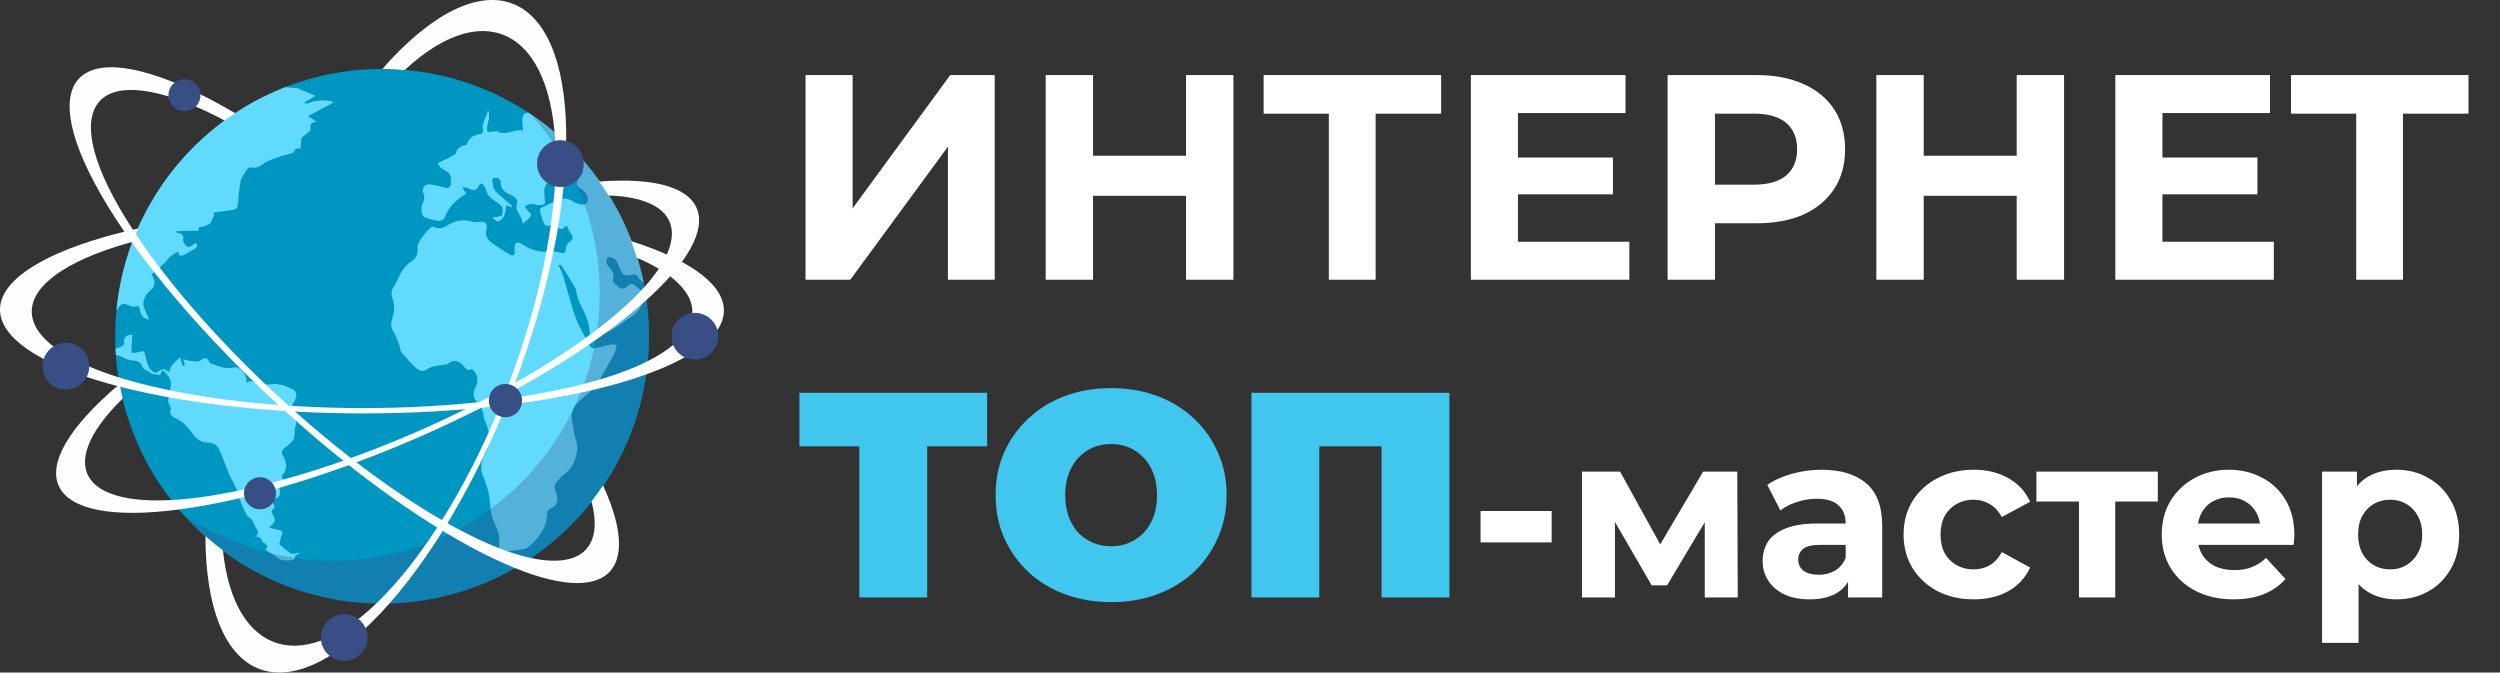 <?xml version="1.0" encoding="UTF-8"?> <svg xmlns="http://www.w3.org/2000/svg" width="171" height="46" viewBox="0 0 171 46" fill="none"><rect x="0" y="0" width="171" height="46" fill="#333333" stroke="none"/> <path d="M55.099 19.133V5.133H58.319V14.253L64.999 5.133H68.039V19.133H64.839V10.033L58.159 19.133H55.099ZM81.125 5.133H84.365V19.133H81.125V5.133ZM74.765 19.133H71.525V5.133H74.765V19.133ZM81.365 13.393H74.525V10.653H81.365V13.393ZM90.893 19.133V7.033L91.633 7.773H86.433V5.133H98.573V7.773H93.373L94.093 7.033V19.133H90.893ZM103.587 10.773H110.327V13.293H103.587V10.773ZM103.827 16.533H111.447V19.133H100.607V5.133H111.187V7.733H103.827V16.533ZM114.064 19.133V5.133H120.124C121.378 5.133 122.458 5.339 123.364 5.753C124.271 6.153 124.971 6.733 125.464 7.493C125.958 8.253 126.204 9.159 126.204 10.213C126.204 11.253 125.958 12.153 125.464 12.913C124.971 13.673 124.271 14.259 123.364 14.673C122.458 15.073 121.378 15.273 120.124 15.273H115.864L117.304 13.813V19.133H114.064ZM117.304 14.173L115.864 12.633H119.944C120.944 12.633 121.691 12.419 122.184 11.993C122.678 11.566 122.924 10.973 122.924 10.213C122.924 9.439 122.678 8.839 122.184 8.413C121.691 7.986 120.944 7.773 119.944 7.773H115.864L117.304 6.233V14.173ZM137.942 5.133H141.182V19.133H137.942V5.133ZM131.582 19.133H128.342V5.133H131.582V19.133ZM138.182 13.393H131.342V10.653H138.182V13.393ZM147.669 10.773H154.409V13.293H147.669V10.773ZM147.909 16.533H155.529V19.133H144.689V5.133H155.269V7.733H147.909V16.533ZM161.166 19.133V7.033L161.906 7.773H156.706V5.133H168.846V7.773H163.646L164.366 7.033V19.133H161.166Z" fill="white"></path> <path d="M58.779 40.867V29.507L59.799 30.527H54.679V26.867H67.519V30.527H62.399L63.419 29.507V40.867H58.779ZM76.001 41.187C74.867 41.187 73.814 41.007 72.841 40.647C71.881 40.287 71.047 39.781 70.341 39.127C69.634 38.461 69.081 37.681 68.681 36.787C68.294 35.894 68.101 34.921 68.101 33.867C68.101 32.801 68.294 31.827 68.681 30.947C69.081 30.054 69.634 29.281 70.341 28.627C71.047 27.961 71.881 27.447 72.841 27.087C73.814 26.727 74.867 26.547 76.001 26.547C77.147 26.547 78.201 26.727 79.161 27.087C80.121 27.447 80.954 27.961 81.661 28.627C82.367 29.281 82.914 30.054 83.301 30.947C83.701 31.827 83.901 32.801 83.901 33.867C83.901 34.921 83.701 35.894 83.301 36.787C82.914 37.681 82.367 38.461 81.661 39.127C80.954 39.781 80.121 40.287 79.161 40.647C78.201 41.007 77.147 41.187 76.001 41.187ZM76.001 37.367C76.441 37.367 76.847 37.287 77.221 37.127C77.607 36.967 77.941 36.741 78.221 36.447C78.514 36.141 78.741 35.774 78.901 35.347C79.061 34.907 79.141 34.414 79.141 33.867C79.141 33.321 79.061 32.834 78.901 32.407C78.741 31.967 78.514 31.601 78.221 31.307C77.941 31.001 77.607 30.767 77.221 30.607C76.847 30.447 76.441 30.367 76.001 30.367C75.561 30.367 75.147 30.447 74.761 30.607C74.387 30.767 74.054 31.001 73.761 31.307C73.481 31.601 73.261 31.967 73.101 32.407C72.941 32.834 72.861 33.321 72.861 33.867C72.861 34.414 72.941 34.907 73.101 35.347C73.261 35.774 73.481 36.141 73.761 36.447C74.054 36.741 74.387 36.967 74.761 37.127C75.147 37.287 75.561 37.367 76.001 37.367ZM85.599 40.867V26.867H99.139V40.867H94.499V29.527L95.519 30.527H89.219L90.239 29.527V40.867H85.599Z" fill="#41C6ED"></path> <path d="M101.269 37.102V34.954H106.134V37.102H101.269ZM108.206 40.867V32.259H110.814L114.062 38.147H113.022L116.494 32.259H118.83L118.862 40.867H116.606V34.819L116.99 35.075L114.03 40.035H112.974L109.998 34.899L110.462 34.787V40.867H108.206ZM126.405 40.867V39.187L126.245 38.819V35.811C126.245 35.278 126.08 34.862 125.749 34.563C125.429 34.265 124.933 34.115 124.261 34.115C123.802 34.115 123.349 34.19 122.901 34.339C122.464 34.478 122.09 34.67 121.781 34.915L120.885 33.171C121.354 32.841 121.92 32.585 122.581 32.403C123.242 32.222 123.914 32.131 124.597 32.131C125.909 32.131 126.928 32.441 127.653 33.059C128.378 33.678 128.741 34.643 128.741 35.955V40.867H126.405ZM123.781 40.995C123.109 40.995 122.533 40.883 122.053 40.659C121.573 40.425 121.205 40.11 120.949 39.715C120.693 39.321 120.565 38.878 120.565 38.387C120.565 37.875 120.688 37.427 120.933 37.043C121.189 36.659 121.589 36.361 122.133 36.147C122.677 35.923 123.386 35.811 124.261 35.811H126.549V37.267H124.533C123.946 37.267 123.541 37.363 123.317 37.555C123.104 37.747 122.997 37.987 122.997 38.275C122.997 38.595 123.12 38.851 123.365 39.043C123.621 39.225 123.968 39.315 124.405 39.315C124.821 39.315 125.194 39.219 125.525 39.027C125.856 38.825 126.096 38.531 126.245 38.147L126.629 39.299C126.448 39.854 126.117 40.275 125.637 40.563C125.157 40.851 124.538 40.995 123.781 40.995ZM135.005 40.995C134.077 40.995 133.251 40.809 132.525 40.435C131.8 40.051 131.229 39.523 130.813 38.851C130.408 38.179 130.205 37.417 130.205 36.563C130.205 35.699 130.408 34.937 130.813 34.275C131.229 33.603 131.8 33.081 132.525 32.707C133.251 32.323 134.077 32.131 135.005 32.131C135.912 32.131 136.701 32.323 137.373 32.707C138.045 33.081 138.541 33.619 138.861 34.323L136.925 35.363C136.701 34.958 136.419 34.659 136.077 34.467C135.747 34.275 135.384 34.179 134.989 34.179C134.563 34.179 134.179 34.275 133.837 34.467C133.496 34.659 133.224 34.931 133.021 35.283C132.829 35.635 132.733 36.062 132.733 36.563C132.733 37.065 132.829 37.491 133.021 37.843C133.224 38.195 133.496 38.467 133.837 38.659C134.179 38.851 134.563 38.947 134.989 38.947C135.384 38.947 135.747 38.857 136.077 38.675C136.419 38.483 136.701 38.179 136.925 37.763L138.861 38.819C138.541 39.513 138.045 40.051 137.373 40.435C136.701 40.809 135.912 40.995 135.005 40.995ZM142.202 40.867V33.731L142.762 34.307H139.29V32.259H147.594V34.307H144.122L144.682 33.731V40.867H142.202ZM152.774 40.995C151.792 40.995 150.928 40.803 150.182 40.419C149.446 40.035 148.875 39.513 148.47 38.851C148.064 38.179 147.862 37.417 147.862 36.563C147.862 35.699 148.059 34.937 148.454 34.275C148.859 33.603 149.408 33.081 150.102 32.707C150.795 32.323 151.579 32.131 152.454 32.131C153.296 32.131 154.054 32.313 154.726 32.675C155.408 33.027 155.947 33.539 156.342 34.211C156.736 34.873 156.934 35.667 156.934 36.595C156.934 36.691 156.928 36.803 156.918 36.931C156.907 37.049 156.896 37.161 156.886 37.267H149.894V35.811H155.574L154.614 36.243C154.614 35.795 154.523 35.406 154.342 35.075C154.16 34.745 153.91 34.489 153.59 34.307C153.27 34.115 152.896 34.019 152.47 34.019C152.043 34.019 151.664 34.115 151.334 34.307C151.014 34.489 150.763 34.75 150.582 35.091C150.4 35.422 150.31 35.817 150.31 36.275V36.659C150.31 37.129 150.411 37.545 150.614 37.907C150.827 38.259 151.12 38.531 151.494 38.723C151.878 38.905 152.326 38.995 152.838 38.995C153.296 38.995 153.696 38.926 154.038 38.787C154.39 38.649 154.71 38.441 154.998 38.163L156.326 39.603C155.931 40.051 155.435 40.398 154.838 40.643C154.24 40.878 153.552 40.995 152.774 40.995ZM163.919 40.995C163.193 40.995 162.559 40.835 162.015 40.515C161.471 40.195 161.044 39.71 160.735 39.059C160.436 38.398 160.287 37.566 160.287 36.563C160.287 35.55 160.431 34.718 160.719 34.067C161.007 33.417 161.423 32.931 161.967 32.611C162.511 32.291 163.161 32.131 163.919 32.131C164.729 32.131 165.455 32.318 166.095 32.691C166.745 33.054 167.257 33.566 167.631 34.227C168.015 34.889 168.207 35.667 168.207 36.563C168.207 37.47 168.015 38.254 167.631 38.915C167.257 39.577 166.745 40.089 166.095 40.451C165.455 40.814 164.729 40.995 163.919 40.995ZM158.831 43.971V32.259H161.215V34.019L161.167 36.579L161.327 39.123V43.971H158.831ZM163.487 38.947C163.903 38.947 164.271 38.851 164.591 38.659C164.921 38.467 165.183 38.195 165.375 37.843C165.577 37.481 165.679 37.054 165.679 36.563C165.679 36.062 165.577 35.635 165.375 35.283C165.183 34.931 164.921 34.659 164.591 34.467C164.271 34.275 163.903 34.179 163.487 34.179C163.071 34.179 162.697 34.275 162.367 34.467C162.036 34.659 161.775 34.931 161.583 35.283C161.391 35.635 161.295 36.062 161.295 36.563C161.295 37.054 161.391 37.481 161.583 37.843C161.775 38.195 162.036 38.467 162.367 38.659C162.697 38.851 163.071 38.947 163.487 38.947Z" fill="white"></path> <path d="M26.136 41.282C36.218 41.282 44.391 33.097 44.391 23C44.391 12.903 36.218 4.717 26.136 4.717C16.054 4.717 7.881 12.903 7.881 23C7.881 33.097 16.054 41.282 26.136 41.282Z" fill="#0096C2"></path> <path d="M36.148 7.709C35.707 7.735 35.656 8.007 35.787 8.928C35.188 8.786 34.602 9.336 33.992 8.979C33.957 8.96 33.885 8.976 33.85 8.975C33.261 9.081 33.244 9.063 33.371 8.408C33.392 8.285 33.449 8.162 33.453 8.055C33.457 7.914 33.462 7.754 33.431 7.61L33.36 7.608C33.257 8.049 32.908 8.43 33.051 8.968C33.05 9.021 32.938 9.177 32.885 9.176C32.458 9.198 32.115 9.383 31.941 9.84C31.904 9.875 31.849 9.944 31.813 9.943C31.492 9.986 31.256 10.156 31.174 10.51C31.154 10.58 31.011 10.611 30.939 10.662C30.813 10.712 30.721 10.798 30.613 10.848C30.505 10.898 30.379 10.947 30.271 10.997C30.145 11.064 30.054 11.115 29.928 11.182C29.996 11.273 30.063 11.4 30.15 11.474C30.341 11.604 30.551 11.7 30.707 11.847C30.895 12.048 30.912 12.671 30.712 12.825C30.585 12.91 30.357 12.814 30.198 12.773C29.898 12.729 29.635 12.614 29.351 12.605C29.014 12.594 28.827 12.909 28.959 13.215C29.041 13.449 29.052 13.645 28.921 13.872C28.751 14.187 28.821 14.794 29.032 14.854C29.313 14.969 29.595 15.049 29.877 15.093C30.124 15.154 30.357 15.072 30.455 14.791C30.724 14.141 31.163 13.71 31.725 13.355C31.779 13.321 31.852 13.27 31.888 13.253C31.769 13.089 31.702 12.945 31.617 12.835C31.795 12.805 31.937 12.828 32.076 12.903C32.339 13.018 32.586 13.079 32.757 12.711C32.817 12.517 32.976 12.522 33.095 12.686C33.146 12.776 33.232 12.868 33.246 12.993C33.356 13.459 33.688 13.629 34 13.852C34.14 13.946 34.313 14.076 34.361 14.237C34.411 14.363 34.386 14.593 34.328 14.716C34.272 14.803 34.095 14.798 33.952 14.847L33.739 14.84C33.738 14.858 33.719 14.893 33.719 14.911C33.822 15.003 33.942 15.166 34.067 15.135C34.387 15.109 34.616 14.619 34.615 14.05C34.739 14.089 34.845 14.11 34.967 14.167C34.986 14.15 35.005 14.097 35.023 14.08C34.798 13.877 34.555 13.709 34.349 13.49C34.055 13.232 33.723 13.061 33.72 12.581C33.689 12.438 33.572 12.221 33.804 12.175C34 12.145 34.248 12.171 34.239 12.473C34.24 12.988 34.555 13.141 34.887 13.311C35.028 13.369 35.168 13.426 35.253 13.536C35.339 13.627 35.405 13.79 35.385 13.878C35.269 14.176 35.333 14.392 35.486 14.61C35.554 14.701 35.604 14.809 35.637 14.899C35.704 15.026 35.735 15.169 35.767 15.295C35.877 15.191 35.985 15.123 36.095 15.021C36.131 14.986 36.168 14.952 36.187 14.917C36.352 14.761 36.373 14.638 36.182 14.49C36.061 14.397 35.995 14.253 35.892 14.143C36.183 13.903 36.431 13.928 36.695 14.008C36.889 14.049 37.12 14.039 37.265 13.936C37.319 13.902 37.241 13.58 37.247 13.384C37.235 13.206 37.188 12.991 37.264 12.852C37.342 12.605 37.49 12.396 37.62 12.222C37.75 12.066 37.933 11.877 38.003 11.897C38.196 11.974 38.332 12.173 38.451 12.355C38.555 12.43 38.602 12.627 38.709 12.63C38.832 12.652 38.995 12.55 39.139 12.501C39.14 12.448 39.123 12.43 39.125 12.394C38.949 12.317 38.791 12.259 38.616 12.182L38.619 12.076C39.049 11.965 39.479 11.836 39.909 11.707C39.832 11.918 39.721 12.039 39.61 12.195C39.388 12.491 39.384 12.615 39.643 12.855C39.799 12.984 39.991 13.097 40.109 13.278C40.194 13.405 40.222 13.637 40.182 13.796C40.161 13.903 39.944 14.002 39.82 13.998C39.608 13.974 39.38 13.896 39.205 13.784C38.805 13.522 38.414 13.528 38.035 13.747C37.711 13.879 37.422 14.012 37.116 14.163C37.043 14.214 36.917 14.281 36.915 14.352C37.011 14.675 37.072 15.015 37.222 15.322C37.255 15.412 37.554 15.493 37.609 15.441C37.811 15.216 37.914 15.326 38.07 15.473C38.258 15.71 38.435 15.733 38.636 15.527C38.692 15.457 38.745 15.441 38.764 15.424C38.864 15.64 38.929 15.838 39.048 15.984C39.219 16.203 39.215 16.327 38.996 16.516C38.851 16.618 38.702 16.827 38.697 16.986C38.705 17.307 38.598 17.322 38.404 17.298C38.139 17.236 37.839 17.173 37.59 17.201C36.894 17.286 36.297 17.09 35.705 16.698C35.584 16.605 35.373 16.545 35.299 16.632C35.19 16.7 35.183 16.93 35.196 17.091C35.238 17.448 35.146 17.552 34.849 17.4C34.465 17.175 34.082 16.914 33.717 16.671C33.352 16.428 33.148 16.12 33.288 15.626C33.351 15.308 33.179 15.143 32.876 15.169C32.698 15.181 32.501 15.228 32.343 15.17C31.745 14.991 31.211 15.046 30.649 15.384C30.341 15.588 30 15.72 29.616 15.494C29.581 15.475 29.418 15.577 29.345 15.664C29.161 15.871 28.977 16.061 28.809 16.305C28.697 16.497 28.547 16.741 28.559 16.937C28.581 17.365 28.483 17.664 28.157 17.867C27.668 18.172 27.387 18.679 27.157 19.206C27.082 19.327 27.042 19.468 26.968 19.573C26.747 19.833 26.737 20.153 26.868 20.477C26.998 20.89 26.985 21.299 26.847 21.739C26.769 21.985 26.705 22.321 26.823 22.52C27.075 22.973 27.292 23.424 27.399 23.961C27.415 24.033 27.448 24.105 27.5 24.16C27.792 24.471 28.066 24.8 28.377 25.095C28.617 25.333 28.897 25.484 29.206 25.262C29.532 25.042 29.906 25.018 30.28 24.958C30.44 24.963 30.584 24.932 30.711 24.829C31.038 24.591 31.337 24.689 31.613 24.928C31.786 25.094 31.918 25.436 32.243 25.251C32.261 25.233 32.331 25.271 32.365 25.325C32.642 25.548 32.732 26.066 32.562 26.399C32.353 26.837 32.326 27.156 32.583 27.431C32.858 27.742 33.061 28.068 33.083 28.496C33.096 28.639 33.162 28.801 33.23 28.927C33.544 29.666 33.575 30.396 33.163 31.077C32.862 31.601 32.828 32.116 33.095 32.693C33.326 33.252 33.485 33.843 33.52 34.449C33.54 34.93 33.65 35.396 33.832 35.811C34.067 36.263 34.212 36.73 34.142 37.261C34.094 37.651 34.198 37.761 34.536 37.718C34.999 37.696 35.445 37.622 35.891 37.547C35.963 37.531 36.054 37.463 36.127 37.411C36.819 36.846 37.372 36.188 37.421 35.175C37.448 34.892 37.576 34.789 37.791 34.725C37.899 34.657 38.027 34.537 38.066 34.431C38.163 34.15 38.136 33.882 37.986 33.593C37.936 33.467 37.927 33.2 37.983 33.095C38.187 32.817 38.426 32.557 38.699 32.352C39.281 31.926 39.614 30.905 39.423 30.188C39.277 29.756 39.237 29.31 39.145 28.845C38.973 28.11 39.342 27.66 39.834 27.248C40.199 26.957 40.581 26.649 40.825 26.248C41.271 25.603 41.649 24.868 42.026 24.168C42.12 23.994 42.127 23.763 42.186 23.569C41.991 23.563 41.796 23.557 41.635 23.605C41.278 23.648 40.937 23.779 40.598 23.822C40.509 23.837 40.388 23.727 40.32 23.618C40.135 23.274 39.952 22.912 39.749 22.55C39.717 22.443 39.649 22.352 39.582 22.243C39.466 21.954 39.334 21.648 39.237 21.343C39.06 20.75 38.9 20.176 38.723 19.584C38.642 19.332 38.597 19.082 38.516 18.831C38.417 18.596 38.317 18.362 38.2 18.127C38.326 18.096 38.395 18.133 38.429 18.188C38.751 18.695 39.054 19.221 39.375 19.747C39.427 19.802 39.406 19.908 39.42 20.015C39.486 20.177 39.499 20.337 39.547 20.499C39.897 21.239 40.319 21.928 40.345 22.818C40.338 23.049 40.477 23.16 40.729 23.043C40.927 22.943 41.159 22.897 41.358 22.796C41.682 22.664 41.989 22.496 42.297 22.292C42.587 22.105 42.879 21.848 43.187 21.662C43.621 21.391 43.882 20.99 44.023 20.479C44.063 20.337 43.946 20.103 43.88 19.94C43.813 19.814 43.655 19.738 43.552 19.628C43.346 19.408 43.152 19.349 42.896 19.59C42.677 19.778 42.409 19.841 42.188 19.514C42.172 19.46 42.083 19.458 42.049 19.421C41.998 19.331 41.896 19.203 41.916 19.132C42.032 18.816 41.933 18.581 41.744 18.362C41.658 18.271 41.556 18.161 41.506 18.035C41.474 17.927 41.48 17.749 41.518 17.662C41.574 17.574 41.733 17.579 41.856 17.619C42.138 17.681 42.236 17.969 42.335 18.221C42.564 18.833 42.704 18.908 43.276 18.784C43.366 18.751 43.507 18.773 43.559 18.845C43.695 19.062 43.851 19.217 44.023 19.32C43.035 14.478 40.135 10.333 36.148 7.709Z" fill="#61DAFE"></path> <path d="M9.009 24.653C9.446 24.663 9.621 24.775 9.781 25.155C9.815 25.226 9.921 25.285 10.012 25.346C10.068 25.387 10.173 25.382 10.218 25.438C10.418 25.67 10.71 25.582 10.942 25.655C11.015 25.541 11.06 25.433 11.105 25.325C11.513 25.606 11.758 26.072 11.685 26.413C11.61 26.753 11.537 27.083 11.497 27.408C11.491 27.524 11.584 27.657 11.631 27.788C11.648 27.835 11.711 27.924 11.681 27.969C11.601 28.253 11.668 28.47 11.979 28.595C12.529 28.821 12.845 29.22 13.154 29.645C13.403 29.97 13.668 30.239 14.134 30.262C14.634 30.291 14.863 30.447 15.043 30.846C15.167 31.131 15.262 31.413 15.387 31.713C15.557 32.129 15.695 32.556 15.932 32.942C16.105 33.243 16.207 33.526 16.306 33.85C16.439 34.31 16.644 34.789 16.882 35.247C16.92 35.328 17.068 35.4 17.161 35.463C17.211 35.513 17.235 35.572 17.265 35.616C17.337 35.794 17.428 35.951 17.525 36.134C17.622 36.344 17.809 36.578 17.42 36.674C17.729 36.702 17.878 36.813 17.955 37.032C17.95 37.047 17.974 37.08 18.003 37.096C18.343 37.276 18.357 37.449 18.135 37.586C18.403 37.778 18.683 37.937 18.956 38.125C19.184 38.302 19.427 38.362 19.717 38.333C19.968 38.319 20.209 38.335 20.174 38.058C20.175 38.016 20.281 37.975 20.325 37.944C20.388 37.892 20.445 37.856 20.508 37.804C20.355 37.809 20.27 37.855 20.152 37.86C20.055 37.87 19.902 37.874 19.855 37.837C19.597 37.647 19.364 37.461 19.13 37.247C19.113 37.225 19.104 37.147 19.134 37.095C19.175 36.902 19.218 36.71 19.292 36.535C19.358 36.349 19.221 36.278 19.024 36.241C18.84 36.2 18.649 36.147 18.416 36.081C18.481 36.031 18.498 35.984 18.539 35.97C18.853 35.699 18.867 35.508 18.608 35.107C18.564 35.043 18.579 34.893 18.654 34.854C18.881 34.672 18.76 34.517 18.592 34.338C18.544 34.289 18.508 34.235 18.446 34.164C18.809 34.111 19.163 34.095 19.148 33.714C19.155 33.415 19.105 33.178 18.653 33.027C18.941 32.962 19.179 32.924 19.432 32.855C19.24 32.676 19.213 32.52 19.393 32.414C19.457 32.356 19.474 32.275 19.498 32.205C19.658 31.842 19.539 31.495 19.34 31.134C19.222 30.948 19.284 30.794 19.438 30.664C19.628 30.51 19.833 30.353 20 30.184C20.1 30.07 20.137 29.927 20.137 29.771C20.179 29.604 20.131 29.414 20.181 29.257C20.249 29.071 20.326 28.873 20.163 28.693C19.802 28.294 19.835 27.907 20.103 27.514C20.146 27.433 20.2 27.338 20.221 27.241C20.324 27.006 20.269 26.756 20.039 26.64C19.564 26.375 19.06 26.214 18.503 26.282C18.197 26.328 17.915 26.31 17.629 26.197C17.398 26.107 17.128 25.988 16.861 26.187C16.901 25.776 16.712 25.476 16.407 25.23C16.315 25.177 16.152 25.092 16.056 25.122C15.459 25.299 14.938 25.031 14.405 24.851C14.359 24.848 14.328 24.793 14.315 24.747C14.161 24.463 14.06 24.421 13.767 24.617C13.49 24.811 13.202 24.692 12.925 24.666C12.783 24.642 12.652 24.603 12.539 24.574C12.573 24.703 12.594 24.834 12.63 24.962C12.633 24.974 12.621 24.988 12.631 25.023C12.571 25.022 12.485 25.037 12.478 25.013C12.425 24.822 12.373 24.63 12.324 24.438C11.989 24.764 11.612 24.989 11.596 25.465C11.19 25.2 11.187 25.185 10.774 25.432C10.635 25.531 10.529 25.474 10.409 25.368C10.082 25.107 10.044 24.733 9.96 24.381C9.884 24.002 9.817 23.962 9.444 24.093C9.386 24.101 9.346 24.12 9.317 24.124C9.213 24.126 9.109 24.129 9.008 24.144C9 24.043 8.992 23.943 8.988 23.854C9.007 23.534 9.03 23.215 9.056 22.883C8.606 22.929 8.505 23.03 8.486 23.377C8.488 23.465 8.476 23.62 8.421 23.64C8.254 23.709 8.081 23.825 7.902 23.831C7.909 23.978 7.917 24.125 7.927 24.272C8.122 24.297 8.301 24.381 8.491 24.488C8.644 24.568 8.827 24.642 9.009 24.653Z" fill="#61DAFE"></path> <g opacity="0.3"> <path d="M36.285 7.804C39.219 11.048 41.021 15.337 41.021 20.058C41.021 30.155 32.847 38.34 22.765 38.34C19.009 38.34 15.52 37.201 12.617 35.253C15.957 38.947 20.769 41.282 26.137 41.282C36.219 41.282 44.392 33.097 44.392 23C44.392 16.665 41.173 11.085 36.285 7.804Z" fill="#384E85"></path> </g> <path d="M8.007 21.173C8.356 20.705 8.386 20.706 8.991 20.956C9.084 20.997 9.214 20.983 9.299 20.961C9.454 20.907 9.52 20.962 9.539 21.097C9.578 21.167 9.561 21.256 9.603 21.339C9.693 21.652 9.883 21.816 10.196 21.839C10.08 21.581 9.97 21.346 9.875 21.085C9.832 20.99 9.802 20.882 9.804 20.783C9.828 20.409 9.998 20.096 10.307 19.845C10.588 19.598 10.636 19.35 10.493 19.022C10.456 18.927 10.422 18.857 10.371 18.764C10.453 18.696 10.538 18.652 10.606 18.586C10.878 18.321 11.198 18.078 11.417 17.798C11.621 17.531 11.848 17.36 12.176 17.219C12.208 17.323 12.24 17.404 12.287 17.484C12.374 17.477 12.491 17.492 12.547 17.453C12.831 17.302 13.086 17.154 13.356 16.995C13.498 16.903 13.524 16.762 13.391 16.631C13.348 16.657 13.305 16.671 13.262 16.709C12.907 16.967 12.746 16.944 12.566 16.578C12.551 16.508 12.506 16.428 12.521 16.368C12.591 16.046 12.376 15.928 12.059 15.908C12.044 15.909 12.045 15.885 12.017 15.827C12.29 15.813 12.536 15.789 12.796 15.788C13.041 15.775 13.3 15.797 13.575 15.793C13.57 15.698 13.583 15.618 13.614 15.552C13.891 15.517 14.203 15.445 14.403 15.245C14.441 15.208 14.78 14.515 14.568 14.543C14.984 14.489 15.399 14.434 15.815 14.379C15.954 14.361 16.108 14.334 16.195 14.224C16.256 14.144 16.27 14.039 16.279 13.938C16.333 13.377 16.352 12.793 16.488 12.252C16.597 12.078 16.702 11.903 16.797 11.72C16.925 11.508 17.024 11.42 17.276 11.463C17.513 11.507 17.697 11.418 17.903 11.275C18.143 11.1 18.407 10.97 18.695 10.862C19.077 10.712 19.477 10.628 19.869 10.502C19.975 10.47 20.113 10.418 20.12 10.376C20.161 10.143 20.345 10.156 20.561 10.147C20.578 9.894 20.597 9.652 20.614 9.43C20.679 9.389 20.754 9.306 20.838 9.245C21.027 9.102 21.267 8.983 21.245 8.762C21.197 8.54 21.237 8.372 21.649 8.325C21.427 8.181 21.255 8.068 21.073 7.943C21.701 7.612 22.276 7.297 22.835 6.998C22.584 6.829 21.613 6.818 21.214 7.006C20.967 7.119 20.938 7.118 20.814 7.003C21.073 6.847 21.314 6.714 21.575 6.561C21.146 6.373 20.74 6.202 20.336 6.028C20.317 6.026 20.299 6.025 20.28 6.023C20.014 6.008 19.753 5.986 19.492 5.966C19.087 6.125 18.577 6.355 18.044 6.607C12.572 9.321 8.654 14.702 7.983 21.053C7.979 21.094 7.975 21.134 7.971 21.173H8.007V21.173Z" fill="#61DAFE"></path> <path d="M43.174 16.493C43.315 16.864 43.437 17.244 43.554 17.626C49.418 20.135 48.512 23.813 40.804 26.023C32.018 28.542 17.677 28.542 8.834 26.023C-0.009 23.504 -0.056 19.152 8.73 16.633C8.843 16.601 8.967 16.573 9.081 16.542C9.199 16.232 9.329 15.928 9.462 15.626C8.678 15.802 7.913 15.988 7.191 16.195C-2.442 18.957 -2.39 23.446 7.305 26.208C16.994 28.968 32.71 28.97 42.343 26.208C51.635 23.544 51.882 19.269 43.174 16.493Z" fill="#FCFEFF"></path> <path d="M40.651 34.031C40.586 34.123 40.527 34.22 40.46 34.31C41.587 38.586 38.28 39.709 31.983 36.526C23.824 32.402 13.294 22.652 8.508 14.79C3.723 6.928 6.721 3.864 14.88 7.988C15.039 8.068 15.204 8.16 15.367 8.25C15.604 8.075 15.848 7.91 16.094 7.747C15.401 7.343 14.714 6.957 14.047 6.62C5.102 2.099 2.097 5.43 7.343 14.05C12.586 22.664 24.125 33.35 33.07 37.871C40.975 41.867 44.227 39.711 41.25 33.203C41.059 33.486 40.858 33.76 40.651 34.031Z" fill="#FCFEFF"></path> <path d="M26.785 4.015C26.576 4.237 26.37 4.483 26.163 4.719C26.674 4.72 27.177 4.751 27.676 4.796C33.432 -0.554 38.197 2.373 38.008 11.44C37.809 20.992 32.597 34.083 26.391 40.623C20.843 46.469 15.999 44.812 15.249 37.643C14.836 37.335 14.436 37.012 14.051 36.671C14.074 46.578 19.337 48.996 25.993 41.982C32.793 34.816 38.506 20.472 38.724 10C38.943 -0.465 33.585 -3.151 26.785 4.015Z" fill="#FCFEFF"></path> <path d="M40.986 12.418C41.207 12.729 41.418 13.045 41.619 13.37C47.144 13.56 47.581 17.002 41.848 21.736C35.072 27.33 22.438 32.838 13.682 34.015C5.688 35.09 3.529 32.028 8.392 27.257C8.314 26.929 8.248 26.597 8.187 26.263C1.053 32.275 2.87 36.11 12.359 34.834C21.952 33.544 35.798 27.51 43.226 21.377C50.189 15.628 49.067 11.807 40.986 12.418Z" fill="#FCFEFF"></path> <path d="M17.783 34.835C18.387 34.835 18.876 34.344 18.876 33.739C18.876 33.135 18.387 32.644 17.783 32.644C17.179 32.644 16.689 33.135 16.689 33.739C16.689 34.344 17.179 34.835 17.783 34.835Z" fill="#384E85"></path> <path d="M4.51 26.649C5.392 26.649 6.107 25.933 6.107 25.05C6.107 24.166 5.392 23.45 4.51 23.45C3.627 23.45 2.912 24.166 2.912 25.05C2.912 25.933 3.627 26.649 4.51 26.649Z" fill="#384E85"></path> <path d="M12.617 7.608C13.221 7.608 13.71 7.117 13.71 6.512C13.71 5.908 13.221 5.417 12.617 5.417C12.013 5.417 11.523 5.908 11.523 6.512C11.523 7.117 12.013 7.608 12.617 7.608Z" fill="#384E85"></path> <path d="M38.332 12.789C39.214 12.789 39.929 12.073 39.929 11.19C39.929 10.306 39.214 9.59 38.332 9.59C37.45 9.59 36.734 10.306 36.734 11.19C36.734 12.073 37.45 12.789 38.332 12.789Z" fill="#384E85"></path> <path d="M34.572 28.54C35.2 28.54 35.709 28.03 35.709 27.401C35.709 26.773 35.2 26.263 34.572 26.263C33.944 26.263 33.435 26.773 33.435 27.401C33.435 28.03 33.944 28.54 34.572 28.54Z" fill="#384E85"></path> <path d="M47.529 24.6C48.411 24.6 49.127 23.884 49.127 23C49.127 22.116 48.411 21.4 47.529 21.4C46.647 21.4 45.932 22.116 45.932 23C45.932 23.884 46.647 24.6 47.529 24.6Z" fill="#384E85"></path> <path d="M23.547 45.212C24.429 45.212 25.144 44.495 25.144 43.612C25.144 42.728 24.429 42.012 23.547 42.012C22.664 42.012 21.949 42.728 21.949 43.612C21.949 44.495 22.664 45.212 23.547 45.212Z" fill="#384E85"></path> </svg> 